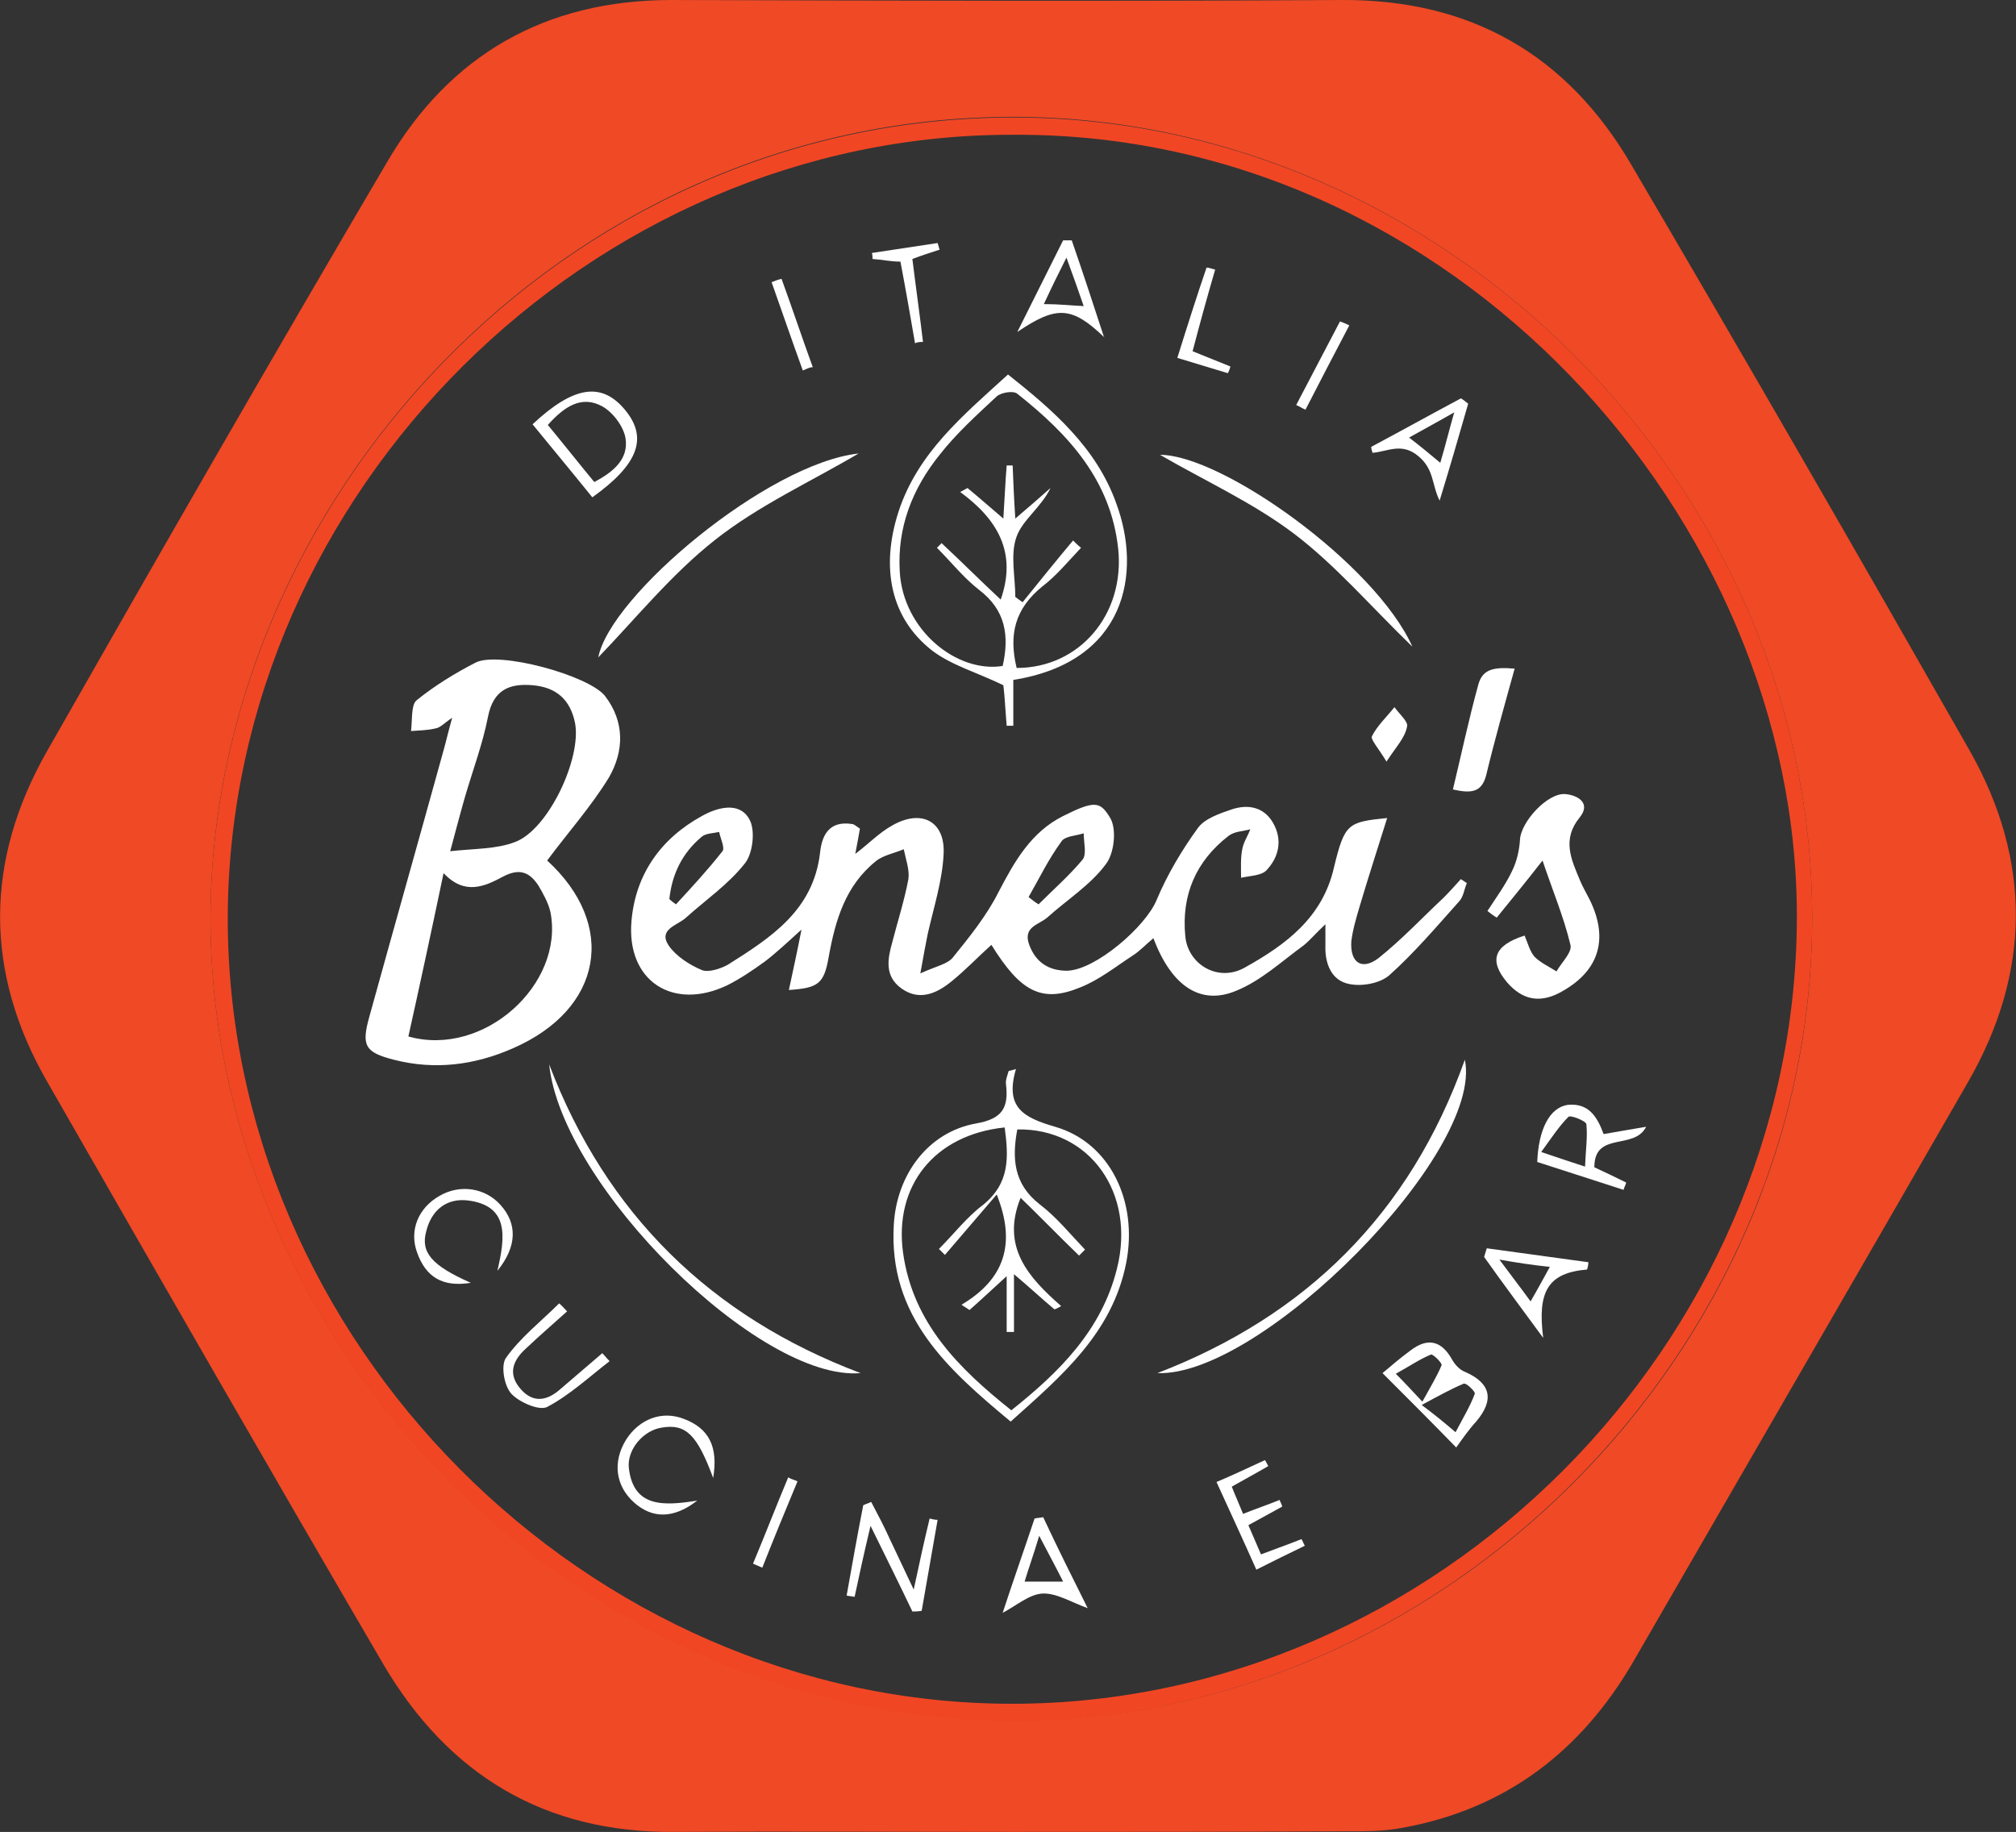 <?xml version="1.0" encoding="UTF-8"?>
<svg id="Layer_2" xmlns="http://www.w3.org/2000/svg" version="1.1" viewBox="0 0 303.6 275.9">
  <rect x="0" y="0" width="303.6" height="275.9" fill="#333333" stroke="none"/>
  <!-- Generator: Adobe Illustrator 29.1.0, SVG Export Plug-In . SVG Version: 2.1.0 Build 142)  -->
  <defs>
    <style>
      .st0 {
        fill: #ef4925;
      }

      .st1 {
        fill: #f14624;
      }

      .st2 {
        fill: #fff;
      }
    </style>
  </defs>
  <g id="Layer_1-2">
    <g>
      <path class="st0" d="M151.8,275.9c-16.7,0-33.4-.1-50.1,0-19.7.2-34.2-8.6-44-25.3-17-29.1-33.8-58.4-50.6-87.7-9.5-16.5-9.4-33.3,0-49.8,16.9-29.7,33.9-59.3,51.2-88.7C67.7,8.3,82.1,0,101.1,0c33.7.1,67.3.2,101,0,19.4-.1,33.9,8.3,43.5,24.7,17.2,29.3,34.2,58.8,51,88.3,9.4,16.6,9.3,33.5-.3,50.1-16.7,29-33.5,58-50.3,87.1-7.9,13.6-19.3,22.3-34.9,25.1-2.6.5-5.2.5-7.8.5-17,.1-34.3.1-51.5.1h0ZM272.9,138.5c.2-65.1-55.4-121-120.5-120.9-68,.1-120.7,58.5-120.7,120.8s53,120.4,120.5,120.7c64.8.4,120.6-55.2,120.7-120.6h0Z"/>
      <path class="st1" d="M272.9,138.5c-.2,65.3-55.9,120.9-120.7,120.7-67.5-.3-120.4-58.3-120.5-120.7,0-62.3,52.7-120.7,120.7-120.8,65.1-.2,120.7,55.7,120.5,120.8h0ZM152.6,20.3c-63.6-.2-117.9,53.8-118.3,117.5-.3,64.1,54.1,118.8,118.1,118.8s117.9-54.3,118.2-118.1c.3-60.2-51.8-118.6-118-118.2h0Z"/>
      <path class="st2" d="M152.6,102.5v6.8c-.3,0-.6,0-1,0-.2-2.3-.3-4.6-.5-6.1-3.9-1.9-7.8-3-10.7-5.2-6.3-4.9-7.8-12.5-5.1-20.9,2.9-8.9,9.7-14.5,16.5-20.7,6.8,5.4,13.3,11,16.3,19.4,3.9,10.5,1.5,23.9-15.5,26.6ZM153.1,100.6c9.5,0,16.3-8.1,15.3-17.9-1.1-10.4-7.5-17.3-15.2-23.4-.6-.5-2.4-.2-3.1.4-3,2.8-6.1,5.6-8.6,8.8-4.1,5.1-6.4,10.9-6,17.6.5,8.8,8.6,15.3,15.5,14.2,1-4.5.5-8.4-3.6-11.5-2.3-1.8-4.2-4.2-6.3-6.3l.7-.7c3,2.8,5.9,5.7,8.9,8.5,2.5-7.1-.5-12.1-6.1-16.2.4-.2.7-.4,1.1-.6,1.7,1.4,3.4,2.9,5.4,4.6.2-3.1.3-5.6.5-8h.9c.1,2.5.2,5,.4,8,2-1.7,3.6-3.1,5.3-4.6-1.4,2.9-4.2,4.8-5.1,7.3-1,2.7-.2,6-.2,9.1.4.3.8.6,1.1.8,2.5-3.1,5-6.2,7.6-9.3.4.4.8.8,1.2,1.1-1.9,2-3.7,4.2-5.8,5.8-4.2,3.4-5.1,7.3-3.9,12.3h0Z"/>
      <path class="st2" d="M153,161c-1.7,5.8,1.1,7.3,5.9,8.7,8.3,2.4,12.5,11.3,10.7,20.5-2.1,10.6-9.7,17-17.4,23.9-9.5-7.9-18.4-15.8-17.6-29.6.4-7.5,5.1-14,12.4-15.3,4-.7,4.9-2.4,4.5-5.9-.1-.6.2-1.3.4-2,.4-.1.8-.2,1.1-.3h0ZM151.3,169.8c-10.6,1.1-16.7,8.8-15.3,18.9,1.5,10.6,8.4,17.4,16.3,23.7,7.3-5.8,13.6-12.1,15.9-21.3,2.9-11.4-4.1-21.2-15-21-.8,4.3-.6,8.2,3.4,11.3,2.5,1.9,4.6,4.5,6.8,6.8l-.9.9c-3-2.9-5.9-5.9-8.8-8.7-3,7.4,1.2,12,6.1,16.3-.3.2-.7.4-1,.5-1.8-1.5-3.5-3.1-6.1-5.3v8.7h-1.1v-8.4c-2.3,2.1-3.9,3.6-5.6,5.1-.4-.3-.8-.5-1.2-.8,6.4-3.8,8.3-9.1,5.3-16.6-2.6,3-5.2,6.1-7.8,9.1l-.9-.9c2.2-2.2,4.2-4.8,6.6-6.6,4.1-3.3,3.9-7.2,3.3-11.7Z"/>
      <path class="st2" d="M82.7,160.3c8.6,22.6,24.4,38,46.9,46.5-15.2,1.3-45-28.2-46.9-46.5Z"/>
      <path class="st2" d="M174.3,206.8c22.3-8.6,38-23.9,46.3-47.2,2.9,14-30.7,47.8-46.3,47.2Z"/>
      <path class="st2" d="M129.3,68.3c-7.3,4.3-15,7.8-21.6,13s-12,11.9-17.6,17.7c1.8-9.3,25.5-29.2,39.2-30.7Z"/>
      <path class="st2" d="M212.7,97.4c-6.3-6.1-11.6-12.3-17.8-17s-13.5-8-20.2-11.9c9.3,0,32.4,16.4,38,28.9Z"/>
      <path class="st2" d="M219.3,218c-4.1-4.2-7.3-7.4-11.1-11.2,1.3-1.1,2.7-2.3,4.2-3.4,2.6-2,4.7-1.5,6.3,1.4.4.7,1.1,1.5,1.9,1.8,3.9,1.7,4.5,4.2,1.7,7.5-1.1,1.2-2,2.5-3,3.9h0ZM219.2,215.7c1.1-2.1,2.2-3.9,2.9-5.8.1-.3-1.3-1.7-1.7-1.5-1.9.8-3.7,1.8-6.3,3.2,2,1.5,3.1,2.4,5.1,4.1ZM214.2,211.1c1.2-2.2,2.2-3.8,2.9-5.5.1-.3-1.3-1.7-1.6-1.6-1.7.7-3.3,1.8-5.3,2.9,1.5,1.5,2.4,2.5,4,4.2h0Z"/>
      <path class="st2" d="M137.4,242.7c-1.9-4-3.9-8-6.3-12.9-1,4.2-1.7,7.4-2.4,10.7-.4-.1-.8-.1-1.2-.2.8-4.5,1.6-9,2.5-13.6.4-.2.8-.3,1.2-.5,1,1.9,2,3.8,2.9,5.8,1,2.1,2,4.2,3.5,7.4.9-4.2,1.6-7.4,2.4-10.7.4.1.8.2,1.2.2-.8,4.6-1.6,9.1-2.4,13.7-.6.1-1,.1-1.4.1Z"/>
      <path class="st2" d="M80.2,63.9c6.2-5.8,10.4-6.4,13.9-2.2s2.1,8.2-4.9,13.2c-2.9-3.6-5.9-7.2-9-11ZM82.5,64c2.4,2.9,4.6,5.7,7,8.6,2.8-1.5,5.2-3.4,4.7-6.6-.3-1.8-1.9-3.9-3.5-4.8-3.1-1.7-5.7,0-8.2,2.8Z"/>
      <path class="st2" d="M241.5,170.8c2.2-.4,4.1-.7,6.4-1.1-1.8,3.6-7.8.6-7.8,6.1,1.5.7,3.2,1.5,4.8,2.3-.1.4-.3.7-.4,1.1-4.3-1.4-8.7-2.8-13-4.2.2-5,1.9-8.2,4.6-8.6,3.1-.3,4.4,1.7,5.4,4.4ZM232.1,173.5c2.6.9,4.2,1.4,6.6,2.2.1-2.5.4-4.5.2-6.4-.1-.5-2.4-1.4-2.7-1.1-1.4,1.4-2.5,3.1-4.1,5.3Z"/>
      <path class="st2" d="M107.4,222.6c-2.4-6.5-4.1-8.2-7.7-7.6-2.8.4-5.3,3.3-5,6.1.7,6,5.3,5.7,10.3,4.9-3.6,2.8-6.8,2.7-9.5.3-2.8-2.5-3.3-6.1-1.2-9.5,2-3.1,5.4-4.4,8.7-3.1,3.7,1.4,5.2,4.1,4.4,8.9h0Z"/>
      <path class="st2" d="M166.3,50.8c-4.9-4.7-7.2-4.8-13.1-.8,2.3-4.6,4.6-9.2,6.9-13.8.4,0,.9,0,1.3,0,1.7,4.9,3.3,9.8,4.9,14.7h0ZM157.2,45.8c2.3,0,3.9.2,6,.3-.9-2.6-1.6-4.6-2.6-7.3-1.3,2.6-2.2,4.4-3.4,7Z"/>
      <path class="st2" d="M221.1,60.8c-1.4,4.9-2.8,9.7-4.3,14.6-1.2-2.4-.8-4.7-3.2-6.7-2.5-2.1-4.6-.7-6.9-.5-.1-.3-.2-.6-.2-.9,4.5-2.4,9-4.9,13.5-7.3.4.2.7.5,1.1.8h0ZM216.9,69.7c.8-2.7,1.3-4.8,2.1-7.6-2.6,1.5-4.5,2.5-6.8,3.8,1.7,1.3,2.9,2.3,4.7,3.8Z"/>
      <path class="st2" d="M70.9,193.2c-4.3.7-6.8-.9-8.1-4.6-1.2-3.3.2-6.7,3.4-8.5,3.1-1.8,6.9-1.2,9.2,1.4,2.5,2.8,2.5,6.2-.5,9.9,1.2-5.1,1.8-9.8-4.4-10.6-3.2-.4-5.5,1.4-6.3,4.6-.9,3.2.8,5.2,6.7,7.8h0Z"/>
      <path class="st2" d="M239,191.2c-5.9.5-7.5,3.3-6.6,10.3-3-4.1-6-8.1-8.9-12.2.1-.4.3-.9.4-1.3,5.1.7,10.2,1.4,15.3,2.1,0,.4-.1.8-.2,1.1h0ZM225.8,189.7c1.7,2.3,3.1,4.1,4.7,6.3,1.1-1.9,1.9-3.4,2.9-5.2-2.8-.3-4.8-.6-7.6-1.1h0Z"/>
      <path class="st2" d="M163.8,242.2c-2.5-.9-4.7-2.3-6.8-2.2-2,.1-3.9,1.8-6,2.9,1.5-4.6,3.2-9.4,4.8-14.2.4-.1.8-.1,1.3-.2,2.2,4.7,4.5,9.3,6.7,13.7ZM160.1,238.2c-1.2-2.4-2.2-4.2-3.6-6.9-.9,3-1.6,4.9-2.2,6.9h5.8Z"/>
      <path class="st2" d="M85.4,197.5c-2.1,1.9-4.2,3.7-6.2,5.6-2,1.8-2.8,3.9-.7,6.2,1.9,2.1,4,1.6,5.9-.1,2.1-1.8,4.2-3.6,6.3-5.4.4.4.7.8,1.1,1.2-3.1,2.4-6,5.1-9.4,6.9-1.2.6-4.2-.7-5.4-2-1.1-1.2-1.6-4.3-.8-5.4,2.2-3.1,5.3-5.5,8-8.2.4.3.8.8,1.2,1.2Z"/>
      <path class="st2" d="M191,220.8c-1.7,1-3.4,1.9-5.5,3.1.5,1.3,1.1,2.6,1.7,4.1,2-.8,3.8-1.4,5.5-2.1.1.3.3.6.4,1-1.6.9-3.3,1.8-5.1,2.8.6,1.4,1.2,2.8,1.9,4.4,2.1-.8,4.1-1.5,6.1-2.3.2.3.3.7.5,1-2.3,1.1-4.7,2.3-7.3,3.6-2-4.5-3.9-8.6-6-13.2,2.6-1.1,4.9-2.2,7.3-3.3.1.2.3.5.5.9h0Z"/>
      <path class="st2" d="M131.3,38.1c3.3-.5,6.6-1,9.9-1.5.1.3.2.7.3,1-1.2.4-2.5.8-4.1,1.4.5,4.1,1.1,8.3,1.6,12.5-.4,0-.8,0-1.2.2-.7-4.1-1.4-8.1-2.2-12.3-1.5,0-2.8-.3-4.2-.4,0-.3,0-.6-.1-.9Z"/>
      <path class="st2" d="M179.6,52.9c2.2.9,4,1.6,5.7,2.3-.1.3-.2.7-.4,1-2.4-.7-4.9-1.5-7.6-2.3,1.5-4.8,2.9-9.2,4.4-13.6.4,0,.8.2,1.3.3-1.2,4.1-2.3,8.1-3.4,12.3Z"/>
      <path class="st2" d="M203.2,49c-2.2,4.2-4.4,8.4-6.6,12.7-.5-.2-.9-.5-1.4-.7,2.2-4.2,4.4-8.4,6.6-12.6.5.2,1,.4,1.4.6Z"/>
      <path class="st2" d="M120.1,223.1c-1.8,4.3-3.6,8.7-5.3,13-.5-.2-.9-.4-1.4-.6,1.8-4.3,3.5-8.7,5.3-13,.5.3,1,.4,1.4.6Z"/>
      <path class="st2" d="M120.9,55.8c-1.6-4.4-3.1-8.8-4.7-13.3.5-.2,1-.4,1.5-.5,1.6,4.4,3.1,8.9,4.7,13.3-.5,0-1,.3-1.5.5Z"/>
    </g>
    <g>
      <path class="st2" d="M208.9,123.2c-1.5,4.8-2.9,9.1-4.2,13.5-.5,1.7-1,3.4-1.2,5.1-.2,3.2,1.6,4.4,4.1,2.5,3.5-2.8,6.6-6.1,9.8-9.1.9-.9,1.7-1.8,2.6-2.8.3.2.6.4.9.6-.4.9-.5,2.1-1.2,2.8-3.4,3.8-6.7,7.7-10.5,11.1-1.4,1.2-4.1,1.7-6,1.3-2.7-.5-3.7-3.1-3.6-5.8v-3.2c-1.5,1.4-2.3,2.4-3.3,3.2-3.3,2.4-6.4,5.3-10.1,6.8-5.4,2.3-9.8-.7-12.5-7.9-1.1.9-2,1.9-3.1,2.6-2.6,1.7-5.1,3.7-7.9,4.8-5.8,2.4-9,.7-13.4-6.4-2,1.8-3.9,3.8-6,5.5-2.2,1.8-4.8,3-7.5,1.1s-2.1-4.6-1.4-7.1c.8-3.1,1.8-6.2,2.4-9.4.2-1.4-.4-3-.7-4.5-1.4.6-3.1.9-4.2,1.8-4.6,3.7-6.1,8.9-7.1,14.4-.7,4.1-1.6,4.7-6,5,.6-2.8,1.2-5.5,1.9-9.1-2.2,2-3.8,3.5-5.5,4.8-1.8,1.3-3.7,2.6-5.7,3.6-8.2,3.9-15.2-.7-14.4-9.7.6-7,4.4-12.4,10.6-15.8,2.3-1.3,5.6-2.2,7.1.4,1,1.6.6,5.2-.6,6.7-2.5,3.2-5.9,5.5-9,8.3-1.3,1.1-4.1,1.7-2.5,4.1,1.1,1.6,3.1,2.9,5,3.7,1,.4,2.8-.2,3.9-.8,6.5-4.1,12.9-8.2,13.9-16.9.3-2.8,1.5-4.8,4.8-4.3.3,0,.6.3,1.2.7-.2,1.1-.4,2.3-.7,3.8,2-1.5,3.6-3.2,5.6-4.3,4.4-2.5,8-.6,7.7,4.4-.2,4-1.5,8-2.4,12-.3,1.5-.6,3.1-1.1,5.9,2.4-1.1,4.1-1.4,4.9-2.4,2.5-3.1,5.1-6.3,6.9-9.9,2.4-4.6,4.9-9,9.7-11.4s5.6-2.2,7.1.3c1,1.7.6,5.4-.7,7-2.3,3.1-5.8,5.3-8.8,8-1.3,1.1-3.7,1.4-2.7,4.1,1,2.7,3,3.9,5.7,3.9,4.3-.1,11.9-6.7,13.5-10.7,1.6-3.8,3.8-7.5,6.2-10.8,1-1.4,3.3-2.2,5.1-2.8,2.4-.8,4.8-.4,6.2,2,1.5,2.6.9,5.2-1,7.2-.8.8-2.5.8-3.8,1.1,0-1.5-.1-3,.2-4.4.2-1,.8-1.9,1.2-2.9-1.1.3-2.4.3-3.3,1-4.9,3.8-7.1,8.9-6.5,15.1.4,4.3,5,7,9,4.7,6.1-3.4,11.7-7.5,13.4-15.1,1.6-6.6,2.1-6.8,8-7.4h0ZM154.9,135.1c.5.4,1,.8,1.5,1.1,2.2-2.2,4.6-4.3,6.6-6.7.7-.8.2-2.6.2-4-1.2.4-2.9.4-3.4,1.3-1.9,2.6-3.3,5.5-4.9,8.3h0ZM100.8,135.4c.3.3.7.6,1,.8,2.4-2.6,4.8-5.2,7-8,.4-.5-.3-1.9-.5-2.9-.9.2-2,.2-2.6.7-3,2.5-4.5,5.7-4.9,9.4Z"/>
      <path class="st2" d="M82.4,129.6c10.6,9.7,8.4,22.4-5.2,28.3-5.7,2.5-11.7,3.3-17.9,1.7-4.3-1.1-4.9-2.1-3.7-6.4,3.7-13.4,7.5-26.8,11.2-40.2.4-1.4.7-2.8,1.3-4.9-1.2.8-1.8,1.5-2.5,1.6-1.2.3-2.5.3-3.7.4.2-1.6,0-3.9.8-4.6,2.7-2.2,5.8-4.1,8.9-5.7,3.5-1.8,17,1.9,19.5,5,3,3.9,2.9,8.3.6,12.3-2.7,4.4-6.1,8.2-9.3,12.5h0ZM61.5,156.1c11.4,3.2,23.5-7.9,21.4-18.7-.3-1.4-1.1-2.8-1.8-4-1.3-2-2.8-2.7-5.3-1.4-2.8,1.5-5.8,2.9-9-.5-1.8,8.6-3.5,16.5-5.3,24.6h0ZM67.8,128.2c3.6-.4,7-.3,9.8-1.4,5-1.9,10-12.6,9-17.9-.7-3.5-2.8-5.4-6.4-5.7-3.5-.3-5.9.7-6.7,4.7-.8,4.1-2.3,8.1-3.5,12.2-.8,2.8-1.5,5.5-2.2,8.1Z"/>
      <path class="st2" d="M229.6,140.9c.5,1.2.8,2.4,1.5,3.2.9.9,2.2,1.5,3.3,2.2.8-1.4,2.4-2.9,2.1-4-1-4.2-2.7-8.2-4.2-12.7-2.5,3.2-4.7,5.9-6.9,8.6-.5-.3-.9-.6-1.4-1,1.3-2,2.7-3.9,3.7-6,.7-1.4,1.1-3.1,1.2-4.7.1-2.7,4.2-7.2,6.9-6.9,1.9.2,3.8,1.4,2.1,3.5-2.7,3.3-1.3,6.3,0,9.4.4,1,1,2,1.5,3,3,6.1,1.3,11-4.7,14.1-3,1.5-5.5.9-7.7-1.6-2.8-3.3-2.1-5.6,2.6-7.1h0Z"/>
      <path class="st2" d="M218.8,118.9c1.3-5.4,2.4-10.6,3.8-15.7.6-2.3,2.1-2.8,5.5-2.5-1.5,5.4-3,10.7-4.3,16.1-.7,2.6-2.3,2.7-5,2.1Z"/>
      <path class="st2" d="M208.8,114.7c-1.2-2-2.4-3.3-2.2-3.8.8-1.6,2.2-2.9,3.4-4.4.7,1,2.1,2.2,1.9,2.9-.3,1.7-1.6,3-3.1,5.3h0Z"/>
    </g>
  </g>
</svg>